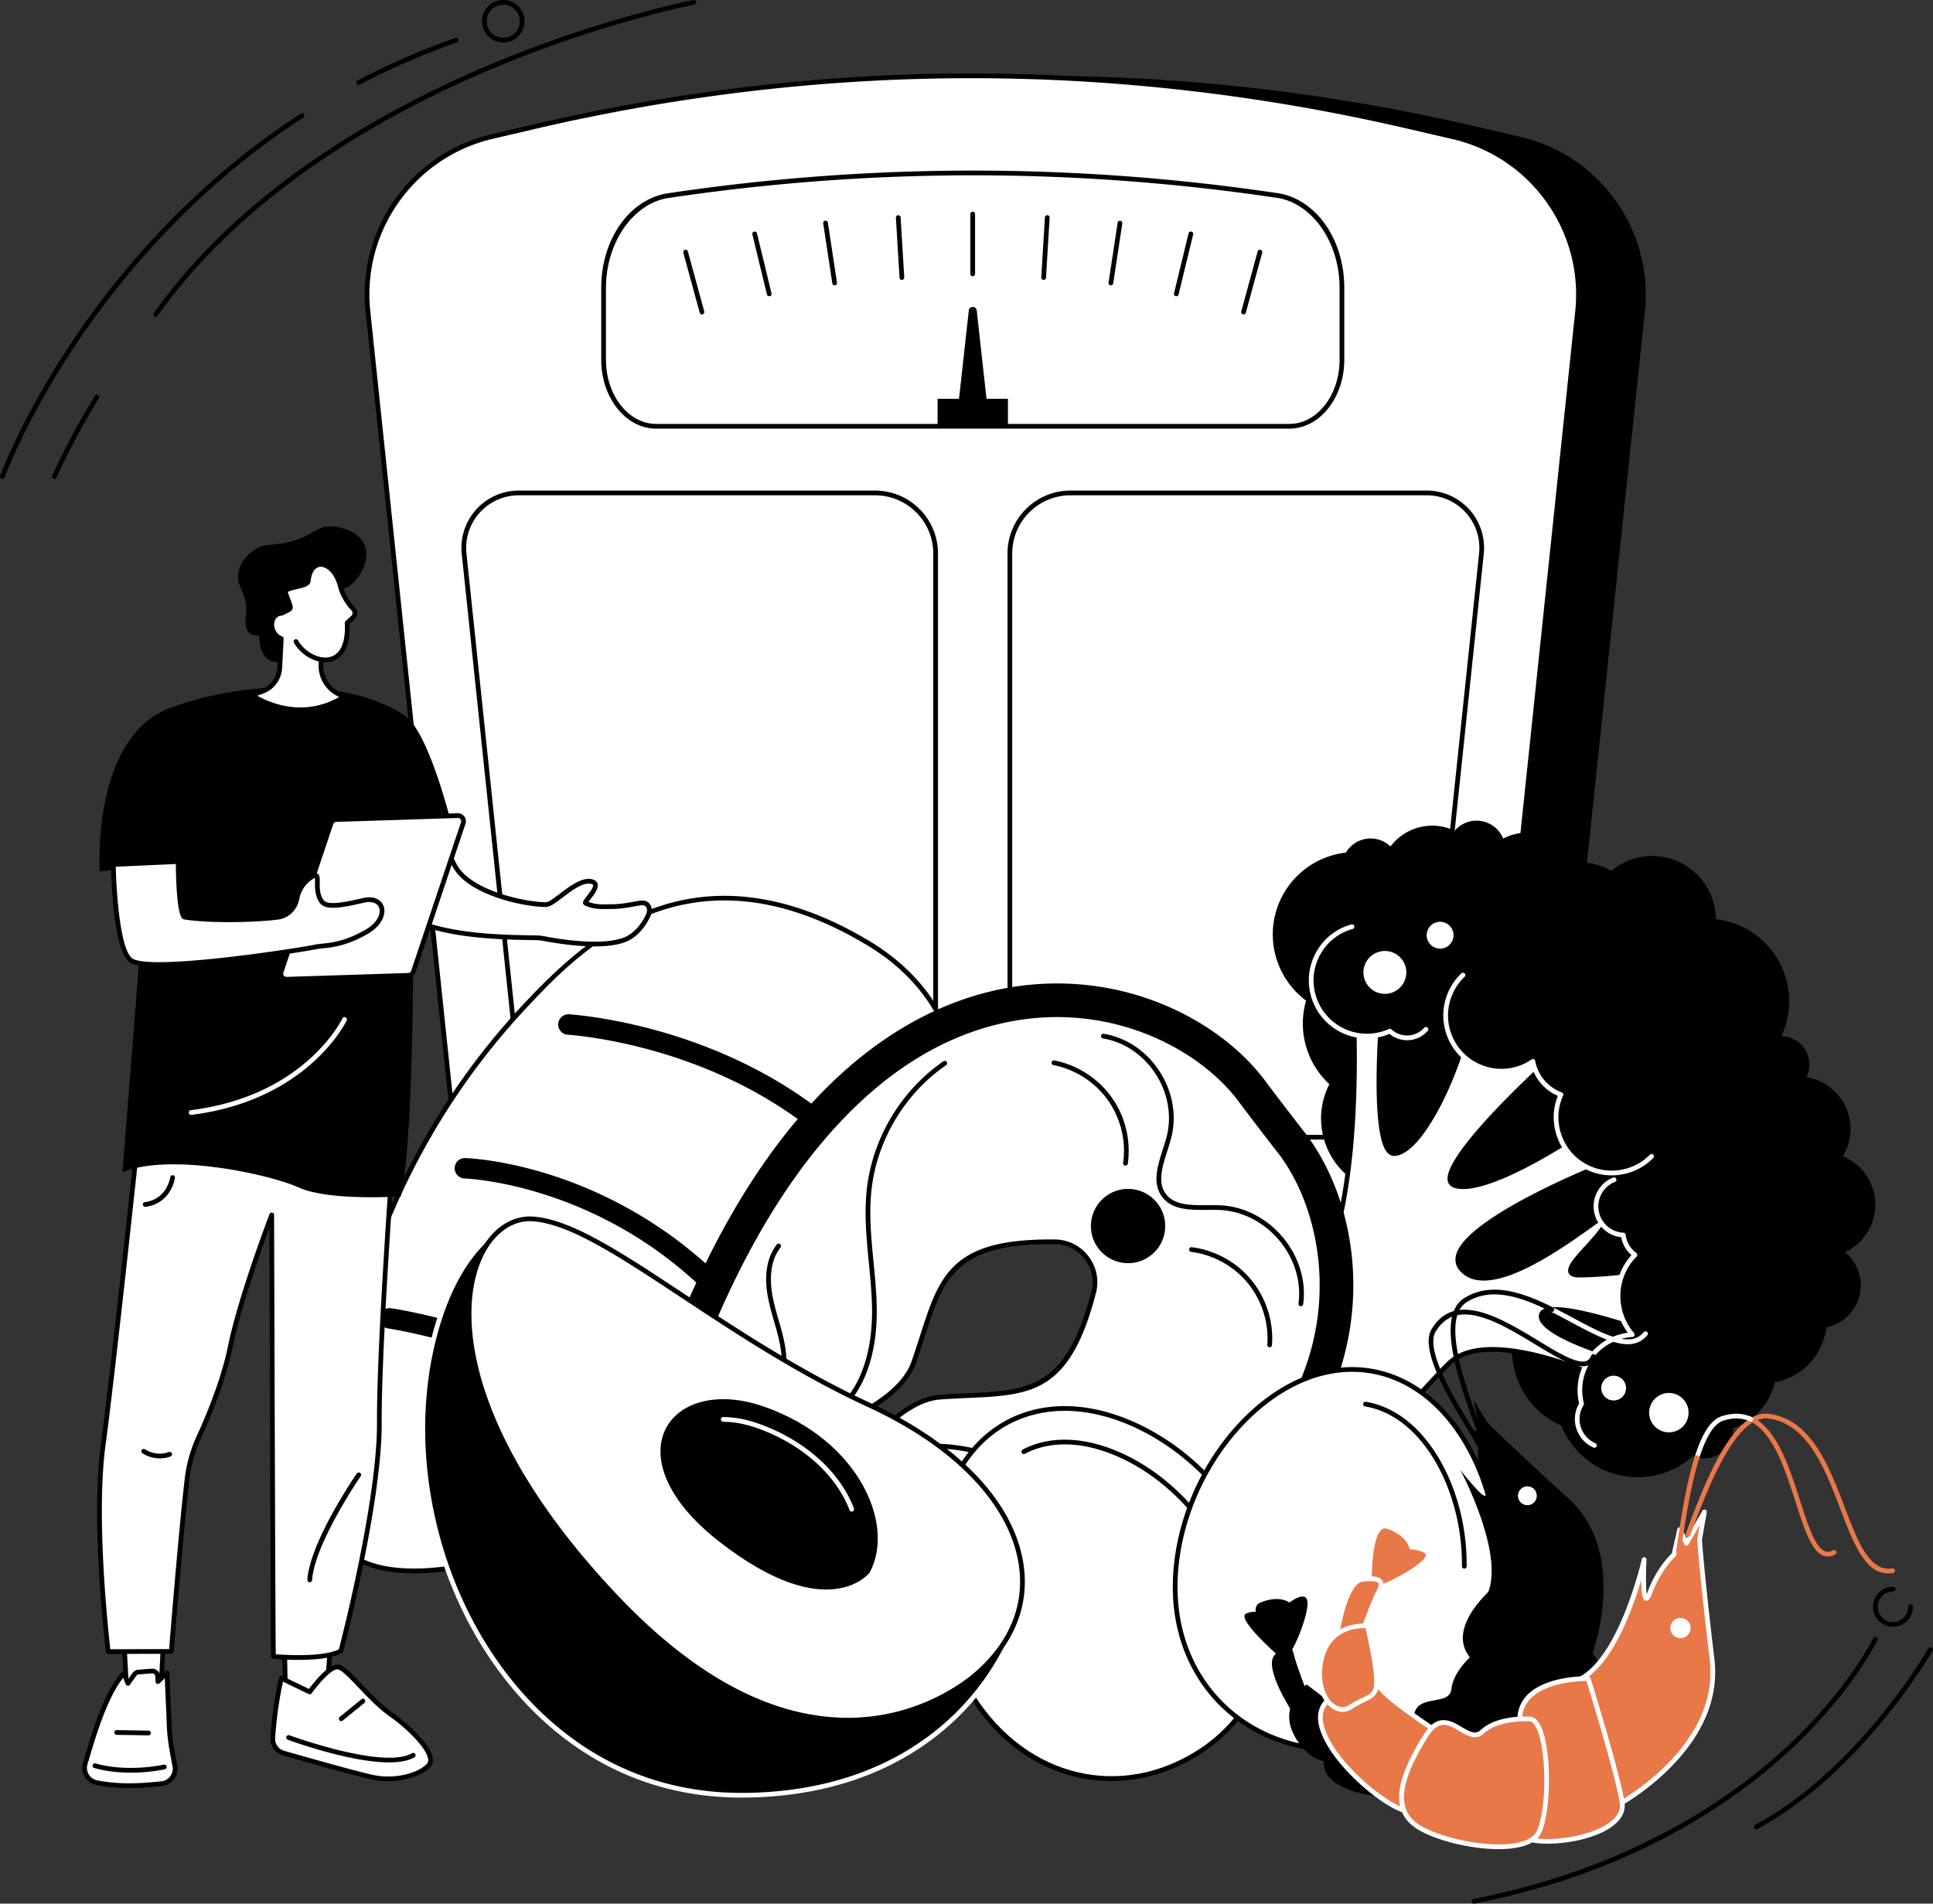 <svg xmlns="http://www.w3.org/2000/svg" width="534" height="526" fill="none"><rect width="100%" height="100%" fill="#333333" stroke="none"/><path fill="#000" d="M412.313 333.616h-250c-9.146 0-16.815-6.907-17.772-16.004L120.219 85.968c-2.354-22.42 12.342-43.089 34.29-48.231l11.25-2.636c39.45-9.238 79.82-14.095 120.339-14.141h1.544c40.235.034 80.326 4.782 119.52 13.865l12.845 2.978c22 5.1 36.748 25.794 34.391 48.254l-24.313 231.555c-.955 9.097-8.626 16.004-17.772 16.004z"/><path fill="#fff" d="M393.736 333.616H143.737c-9.146 0-16.815-6.907-17.772-16.004L101.643 85.968c-2.355-22.42 12.342-43.089 34.29-48.231l11.25-2.636c39.45-9.238 79.82-14.095 120.339-14.141h1.544c40.234.034 80.325 4.782 119.52 13.865l12.845 2.978c22 5.1 36.748 25.794 34.391 48.254l-24.314 231.555c-.954 9.097-8.626 16.004-17.772 16.004z"/><path fill="#000" d="M393.737 334.269h-250a18.483 18.483 0 0 1-18.421-16.588L100.993 86.037c-2.383-22.693 12.575-43.73 34.791-48.932l11.25-2.636c39.924-9.35 80.464-14.113 120.486-14.16h1.543c39.806.035 80.067 4.706 119.669 13.884l12.846 2.978c22.281 5.165 37.28 26.21 34.891 48.958l-24.314 231.555a18.481 18.481 0 0 1-18.421 16.588l.003-.003zM269.063 21.612h-1.541c-39.924.046-80.363 4.797-120.192 14.124l-11.25 2.636c-21.578 5.053-36.104 25.484-33.791 47.527l24.323 231.644a17.178 17.178 0 0 0 17.122 15.418h249.997a17.178 17.178 0 0 0 17.122-15.418l24.314-231.555c2.32-22.092-12.25-42.531-33.888-47.547l-12.846-2.978c-39.504-9.157-79.667-13.817-119.373-13.851h.003z"/><path fill="#fff" d="M356.2 117.787H181.263c-8.016 0-14.515-8.224-14.515-18.367V79.555c0-12.727 7.361-23.537 17.309-25.42l.193-.029c56.198-8.43 112.986-8.43 169.182 0 9.934 1.897 17.28 12.702 17.28 25.415v19.896c0 10.143-6.498 18.367-14.515 18.367l.003.003z"/><path fill="#000" d="M356.2 118.439H181.261c-8.365 0-15.168-8.531-15.168-19.02V79.556c0-13.147 7.502-24.107 17.841-26.061l.218-.035a570.333 570.333 0 0 1 169.378 0c10.345 1.978 17.835 12.935 17.835 26.059v19.896c0 10.488-6.804 19.019-15.168 19.019l.003.006zm-87.356-69.995c-28.232 0-56.46 2.104-84.496 6.309l-.193.029c-9.54 1.805-16.754 12.457-16.754 24.773V99.42c0 9.767 6.217 17.714 13.862 17.714h174.94c7.643 0 13.863-7.947 13.863-17.714V79.524c0-12.3-7.2-22.949-16.749-24.774a569.383 569.383 0 0 0-84.467-6.306h-.006z"/><path fill="#000" d="m264.892 110.561 2.747-24.774c.144-1.302 2.038-1.302 2.182 0l2.748 24.774h-7.677z"/><path fill="#000" d="M278.45 110.184h-19.439v7.824h19.439v-7.824zm-9.735-33.854a.653.653 0 0 1-.653-.652V59.11a.653.653 0 0 1 1.305 0v16.568a.652.652 0 0 1-.652.652zm19.597 1.006h-.041a.655.655 0 0 1-.612-.69l1.003-16.567a.666.666 0 0 1 .69-.612c.36.023.633.33.612.69l-1.003 16.567a.65.65 0 0 1-.649.612zm18.577 1.507c-.032 0-.066 0-.098-.009a.65.65 0 0 1-.546-.742l2.509-16.567a.652.652 0 0 1 1.288.195l-2.509 16.568a.652.652 0 0 1-.644.555zm18.073 3.012a.649.649 0 0 1-.635-.805l4.018-16.567a.652.652 0 1 1 1.267.307l-4.018 16.568a.652.652 0 0 1-.632.5v-.003zm18.577 5.018a.652.652 0 0 1-.629-.825l4.518-16.567a.652.652 0 1 1 1.259.345l-4.518 16.567a.65.65 0 0 1-.63.48zm-94.39-9.537a.65.65 0 0 1-.649-.612l-1.004-16.568a.65.65 0 0 1 .613-.69.657.657 0 0 1 .69.613l1.003 16.567a.65.65 0 0 1-.613.69h-.04zm-18.576 1.507a.652.652 0 0 1-.644-.555L227.42 61.72a.648.648 0 0 1 .546-.741.65.65 0 0 1 .741.546l2.51 16.567a.65.65 0 0 1-.644.75zm-18.074 3.012a.653.653 0 0 1-.633-.5l-4.018-16.568a.652.652 0 1 1 1.268-.308l4.018 16.568a.652.652 0 0 1-.635.805v.003zm-18.577 5.018a.652.652 0 0 1-.629-.48l-4.519-16.567a.652.652 0 1 1 1.259-.345l4.519 16.567a.654.654 0 0 1-.63.825zm53.152 228.006h-87.839a16.271 16.271 0 0 1-16.217-14.602l-15.461-147.24a15.85 15.85 0 0 1 3.981-12.247 15.852 15.852 0 0 1 11.765-5.237h98.436c9.586 0 17.384 7.798 17.384 17.384v149.892c0 6.643-5.406 12.05-12.049 12.05zM143.303 136.858a14.53 14.53 0 0 0-10.793 4.806 14.554 14.554 0 0 0-3.654 11.238l15.461 147.24a14.97 14.97 0 0 0 14.918 13.435h87.839c5.924 0 10.744-4.821 10.744-10.745V152.937c0-8.868-7.211-16.079-16.079-16.079h-98.436zm234.924 178.021h-87.848c-6.642 0-12.049-5.407-12.049-12.049V152.937c0-9.586 7.798-17.384 17.384-17.384h98.442c4.482 0 8.767 1.909 11.765 5.237a15.845 15.845 0 0 1 3.978 12.247l-15.461 147.24a16.271 16.271 0 0 1-16.217 14.602h.006zm-82.513-178.021c-8.867 0-16.079 7.212-16.079 16.079V302.83c0 5.924 4.82 10.744 10.744 10.744h87.848c7.7 0 14.113-5.775 14.918-13.435l15.461-147.24a14.563 14.563 0 0 0-3.651-11.238 14.546 14.546 0 0 0-10.796-4.806h-98.442l-.003.003z"/><path fill="#000" d="M463.446 237.973c6.588 2.86 10.535 9.276 10.572 16.025a22.81 22.81 0 0 1 6.545 1.747c11.54 5.01 16.832 18.427 11.822 29.965-.084.195-.178.385-.267.575a7.937 7.937 0 0 1 6.938 11.368c1.167.189 2.331.523 3.467 1.014 7.326 3.182 10.686 11.699 7.504 19.023a14.415 14.415 0 0 1-.94 1.802c.092.037.187.072.279.112 7.327 3.182 10.687 11.698 7.505 19.022a14.393 14.393 0 0 1-7.183 7.358c4.016 3.26 5.548 8.902 3.389 13.878a11.798 11.798 0 0 1-8.542 6.883 17.619 17.619 0 0 1-1.334 4.933c-2.417 5.565-7.367 9.247-12.914 10.281a17.517 17.517 0 0 1-11.466 12.647c.049 1.162-.19 2.423-.681 3.559-1.745 4.021-6.453 5.938-10.474 4.19h-.006c-6.381 5.706-15.861 7.606-24.323 3.933-5.702-2.478-9.861-7.043-12.023-12.386-9.422-4.139-14.636-13.914-13.437-23.647-11.776-9.014-31.132-25.409-41.126-42.471-10.031-4.791-14.547-16.708-10.083-26.99.181-.414.376-.819.581-1.216-6.243-5.754-8.876-14.69-6.436-23.083-8.318-6.168-11.615-17.453-7.315-27.358 3.357-7.735 10.494-12.658 18.312-13.558a7.938 7.938 0 0 1 9.994-3.242 7.968 7.968 0 0 1 2.328 1.543c3.932-5.202 11.041-7.249 17.289-4.535.15.063.293.135.437.204a7.94 7.94 0 0 1 9.207-2.136 7.906 7.906 0 0 1 4.193 4.3c3.737-1.946 8.284-2.256 12.449-.446a14.405 14.405 0 0 1 7.309 7.083 17.496 17.496 0 0 1 10.109 2.299c4.941-4.156 11.995-5.426 18.321-2.682v.006z"/><path fill="#fff" d="M446.112 382.396s-34.354-16.912-45.86-5.636-60.941 68.903-60.941 68.903l-54.322-32.983s74.747-42.353 83.177-68.696c8.428-26.343 5.582-67.805 5.582-67.805l8.034 3.489s-3.377 39.309 3.438 39.079c6.815-.227 16.216-19.542 19.669-32.962 10.701-.44 24.569 5.918 24.569 5.918s-37.331 33.627-27.174 36.001c10.155 2.374 37.933-17.094 37.933-17.094l2.975 11.109s-48.249 19.071-39.367 29.028c8.882 9.96 36.84-13.837 39.706-14.969 3.127 3.731-16.372 16.622-7.183 16.544 9.189-.077 18.709-1.707 18.709-1.707l2.526 18.387s-30.41-11.17-31.781-5.663c-1.374 5.508 24.644 12.734 24.644 12.734l-4.331 6.323h-.003z"/><path fill="#000" d="M339.311 446.315a.657.657 0 0 1-.339-.095l-54.322-32.982a.654.654 0 0 1-.313-.567.646.646 0 0 1 .331-.557c.744-.423 74.62-42.529 82.875-68.328 8.292-25.918 5.582-67.15 5.553-67.564a.657.657 0 0 1 .914-.644l8.034 3.487a.656.656 0 0 1 .391.655c-.788 9.18-1.998 33.894 1.822 37.918.399.422.733.457.946.454 5.981-.201 15.317-17.927 19.059-32.471a.654.654 0 0 1 .607-.489c10.741-.442 24.296 5.714 24.868 5.976a.649.649 0 0 1 .164 1.078c-12.199 10.988-29.896 29.085-28.657 33.908.081.316.293.762 1.193.972 9.778 2.288 37.136-16.801 37.409-16.993a.642.642 0 0 1 .598-.078.648.648 0 0 1 .408.446l2.975 11.109a.652.652 0 0 1-.391.776c-.376.149-37.59 14.964-39.938 24.854-.279 1.176-.012 2.202.819 3.13 6.792 7.617 26.383-6.355 34.747-12.322 2.438-1.739 3.636-2.584 4.231-2.82a.654.654 0 0 1 .739.187c1.799 2.15-1.523 5.786-5.042 9.638-2.049 2.245-4.857 5.317-4.443 6.246.095.215.646.425 1.793.431 9.031-.078 18.511-1.682 18.606-1.699a.639.639 0 0 1 .497.118.639.639 0 0 1 .262.437l2.526 18.387a.647.647 0 0 1-.238.598.66.66 0 0 1-.636.103c-7.076-2.598-26.328-8.873-30.384-6.72-.4.213-.5.446-.538.601-.842 3.371 13.636 9.016 24.185 11.945a.655.655 0 0 1 .365.998l-4.332 6.323a.65.65 0 0 1-.827.216c-.34-.167-34.07-16.582-45.116-5.757-11.356 11.126-60.406 68.288-60.901 68.862a.646.646 0 0 1-.497.228l-.003.005zm-53.037-33.618 52.902 32.121c4.518-5.263 49.74-57.866 60.617-68.527 11.066-10.847 41.6 3.125 46.095 5.272l3.501-5.111c-5.91-1.69-25.599-7.763-24.225-13.273.155-.618.555-1.101 1.193-1.44 4.883-2.587 25.144 4.383 30.427 6.277l-2.287-16.654c-2.332.368-10.403 1.544-18.149 1.61-.606.014-2.452.02-2.998-1.205-.724-1.626 1.302-3.969 4.671-7.657 2.288-2.503 5.332-5.835 5.197-7.424-.739.463-2.001 1.362-3.403 2.363-9.385 6.691-28.91 20.617-36.481 12.126-1.118-1.256-1.495-2.701-1.116-4.302 2.372-9.986 35.349-23.601 40.189-25.55l-2.584-9.655c-4.648 3.182-28.206 18.887-37.691 16.665-1.466-.342-1.983-1.233-2.158-1.917-1.734-6.737 22.876-29.591 28.294-34.523-3.19-1.351-14.092-5.677-22.873-5.476-3.642 13.768-12.946 32.736-20.158 32.977-.693.029-1.371-.264-1.934-.859-4.74-4.993-2.559-34.219-2.217-38.462l-6.631-2.877c.365 6.683 1.943 43.178-5.676 66.983-7.988 24.964-73.35 63.25-82.513 68.515l.008.003z"/><path fill="#000" d="M456.7 332.389a7.928 7.928 0 0 1 7.373 9.528c1.886.098 3.788.526 5.622 1.325 8.232 3.573 12.006 13.145 8.433 21.377-2.581 5.947-8.295 9.565-14.371 9.769 3.535 4.321 4.59 10.414 2.216 15.887-3.11 7.16-11.009 10.758-18.318 8.677a7.929 7.929 0 0 1-10.73-11.051 15.319 15.319 0 0 1 .805-9.885c2.388-5.499 7.6-8.896 13.202-9.235-3.953-4.576-5.183-11.187-2.613-17.105a16.205 16.205 0 0 1 3.337-4.941 7.938 7.938 0 0 1-3.225-5.482 7.929 7.929 0 0 1-6.881-11.077 7.927 7.927 0 0 1 15.145 2.213h.005z"/><path fill="#fff" d="M440.492 400.036a.62.62 0 0 1-.258-.055 8.514 8.514 0 0 1-4.565-4.722 8.52 8.52 0 0 1 .112-6.568 9.19 9.19 0 0 1 .454-.897 15.889 15.889 0 0 1 .906-10.04 15.971 15.971 0 0 1 12.538-9.505c-3.576-4.815-4.358-11.29-1.952-16.832a16.883 16.883 0 0 1 2.972-4.611 8.62 8.62 0 0 1-2.828-4.941 8.528 8.528 0 0 1-2.461-.658c-4.34-1.885-6.338-6.95-4.455-11.29a8.514 8.514 0 0 1 4.723-4.564.654.654 0 0 1 .48 1.215 7.22 7.22 0 0 0-4.004 3.872 7.23 7.23 0 0 0-.095 5.568 7.223 7.223 0 0 0 3.872 4.004 7.25 7.25 0 0 0 2.538.592.654.654 0 0 1 .615.575 7.295 7.295 0 0 0 2.957 5.03.644.644 0 0 1 .268.474.64.64 0 0 1-.187.511 15.522 15.522 0 0 0-3.205 4.743c-2.371 5.464-1.388 11.908 2.509 16.418a.655.655 0 0 1-.457 1.078c-5.576.339-10.422 3.728-12.644 8.841a14.583 14.583 0 0 0-.77 9.466.65.65 0 0 1-.081.505 7.595 7.595 0 0 0-.508.966 7.23 7.23 0 0 0-.095 5.568 7.218 7.218 0 0 0 3.871 4.004.654.654 0 0 1-.258 1.253h.008z"/><path fill="#000" d="M392.813 273.773a6.98 6.98 0 0 1 2.409 8.505 6.978 6.978 0 0 1-11.135 2.351 15.361 15.361 0 0 1-12.472.095c-7.798-3.386-11.373-12.451-7.99-20.249 3.386-7.798 12.451-11.377 20.249-7.991 6.827 2.963 10.417 10.279 8.936 17.289h.003z"/><path fill="#fff" d="M388.709 287.423a7.626 7.626 0 0 1-3.053-.638 7.553 7.553 0 0 1-1.808-1.107 16.074 16.074 0 0 1-12.615-.072 15.95 15.95 0 0 1-8.537-8.829 15.947 15.947 0 0 1 .207-12.28 15.98 15.98 0 0 1 10.422-9.068.653.653 0 1 1 .351 1.259 14.69 14.69 0 0 0-9.574 8.333 14.639 14.639 0 0 0-.19 11.278 14.651 14.651 0 0 0 7.841 8.112 14.785 14.785 0 0 0 11.943-.089.649.649 0 0 1 .71.115 6.335 6.335 0 0 0 1.77 1.152 6.312 6.312 0 0 0 7.287-1.638.653.653 0 0 1 .983.856 7.602 7.602 0 0 1-5.735 2.616h-.002z"/><path fill="#000" d="M429.593 279.8a12.149 12.149 0 0 1 10.132-.201c5.386 2.34 8.229 8.106 7.079 13.639 1.357.187 2.71.557 4.027 1.129 7.798 3.386 11.377 12.452 7.991 20.25-3.386 7.798-12.452 11.374-20.25 7.991-7.798-3.386-11.374-12.452-7.991-20.25.023-.055.049-.106.075-.158a12.17 12.17 0 0 1-7.749-9.169c-4.222 2.886-9.79 3.61-14.829 1.423-7.798-3.386-11.376-12.452-7.99-20.25 3.386-7.798 12.451-11.376 20.249-7.991 5.625 2.444 9.054 7.844 9.256 13.59v-.003z"/><path fill="#fff" d="M445.23 324.766c-2.15 0-4.314-.428-6.352-1.313-7.962-3.458-11.71-12.639-8.52-20.65-.008-.002-.017-.008-.026-.011a12.829 12.829 0 0 1-7.289-8.462 15.96 15.96 0 0 1-14.659.969 15.955 15.955 0 0 1-8.537-8.83 15.944 15.944 0 0 1 .207-12.279 15.895 15.895 0 0 1 3.645-5.226.652.652 0 1 1 .9.946 14.678 14.678 0 0 0-3.349 4.803 14.637 14.637 0 0 0-.19 11.279 14.653 14.653 0 0 0 7.841 8.111c4.677 2.029 9.983 1.52 14.2-1.363a.65.65 0 0 1 1.008.417 11.526 11.526 0 0 0 7.336 8.678.65.65 0 0 1 .37.874l-.074.158c-3.237 7.453.198 16.151 7.651 19.387 5.565 2.414 12.159 1.13 16.407-3.205a.653.653 0 0 1 .931.914c-3.067 3.13-7.26 4.803-11.506 4.803h.006zm-60.163-61.45a5.922 5.922 0 1 0-4.716 10.861 5.922 5.922 0 0 0 4.716-10.861zm14.242-8.307a3.705 3.705 0 1 0-2.952 6.798 3.705 3.705 0 0 0 2.952-6.798zm63.891 130.33a5.446 5.446 0 0 0-7.16 2.826 5.443 5.443 0 1 0 7.16-2.826zm-16.002-4.911a3.422 3.422 0 1 0-2.725 6.277 3.422 3.422 0 0 0 2.725-6.277zm-106.511 62.758c4.275-9.846-5.553-23.6-21.951-30.72-16.399-7.12-33.159-4.91-37.434 4.936-4.275 9.846 5.553 23.6 21.952 30.72 16.399 7.121 33.158 4.911 37.433-4.936z"/><path fill="#000" d="M322.033 452.915c-5.889 0-12.503-1.366-19.042-4.205-16.703-7.252-26.702-21.417-22.29-31.578 4.412-10.16 21.589-12.526 38.291-5.274 16.703 7.252 26.703 21.417 22.291 31.577-2.685 6.183-10.095 9.48-19.25 9.48zm-22.169-43.986c-8.592 0-15.49 3.024-17.965 8.724-4.124 9.499 5.571 22.896 21.615 29.861 16.042 6.964 32.451 4.903 36.576-4.599 4.125-9.503-5.571-22.897-21.615-29.861-6.413-2.785-12.888-4.128-18.608-4.128l-.003.003z"/><path fill="#000" d="M288.223 433.03a.653.653 0 0 1-.529-.27c-3.093-4.274-3.981-8.502-2.501-11.911 1.578-3.636 5.619-5.913 11.377-6.407 5.61-.486 12.23.785 18.637 3.567 4.558 1.98 8.697 4.605 11.966 7.588a.655.655 0 0 1 .043.923.655.655 0 0 1-.923.043c-3.162-2.889-7.177-5.43-11.607-7.353-6.211-2.696-12.601-3.926-18.007-3.463-5.257.451-8.911 2.449-10.29 5.625-1.288 2.966-.449 6.74 2.363 10.623a.655.655 0 0 1-.529 1.035zm42.953 11.854a.654.654 0 0 1-.449-1.127 7.343 7.343 0 0 0 1.702-2.4c.641-1.477.762-3.144.359-4.955a.654.654 0 0 1 1.276-.282c.463 2.087.317 4.024-.436 5.76a8.577 8.577 0 0 1-2.001 2.826.646.646 0 0 1-.448.178h-.003z"/><path fill="#fff" d="M145.147 277.843c16.476-17.539 46.13-46.394 94.695-17.263 48.564 29.131 22.135 98.313-31.712 135.722-53.851 37.41-118.279 53.198-117.6 18.609.61-31.08 9.873-89.438 54.617-137.068z"/><path fill="#000" d="M114.485 434.738c-6.358 0-11.65-1.061-15.642-3.2-6.103-3.268-9.12-8.867-8.968-16.642.474-24.311 6.766-86.376 54.796-137.501 9.815-10.448 20.916-20.868 35.564-26.297 18.479-6.853 38.648-3.852 59.943 8.921 16.263 9.756 25.185 24.665 25.803 43.112 1.049 31.437-22.049 69.093-57.478 93.706-20.433 14.196-42.836 25.61-63.079 32.143-11.865 3.829-22.368 5.758-30.939 5.758zm30.663-156.895.474.446C97.905 329.086 91.654 390.763 91.18 414.922c-.141 7.243 2.644 12.446 8.278 15.464 3.825 2.049 8.893 3.024 14.894 3.024 23.049 0 59.91-14.378 93.401-37.648 35.081-24.371 57.955-61.579 56.917-92.59-.6-17.985-9.304-32.521-25.167-42.037-49.743-29.842-79.555 1.9-93.884 17.151l-.474-.446.003.003z"/><path fill="#000" d="M165.777 393.744a2.81 2.81 0 0 1-1.802-.983c-16.45-19.537-56.334-25.63-56.734-25.688a2.822 2.822 0 0 1 .768-5.593c.017 0 .037.006.055.009 1.721.252 42.393 6.455 60.228 27.636a2.824 2.824 0 0 1-2.518 4.619h.003zm32.64-34.245a2.803 2.803 0 0 1-1.661-.828c-30.922-31.709-68.044-33.031-68.414-33.043a2.822 2.822 0 0 1 .146-5.642c.408.012 10.135.31 23.94 4.746 12.696 4.075 31.394 12.592 48.369 30.002a2.818 2.818 0 0 1-.049 3.989 2.802 2.802 0 0 1-2.328.779l-.003-.003zm34.492-40.395a2.811 2.811 0 0 1-1.601-.77c-15.984-15.427-35.348-23.42-48.78-27.407-14.645-4.349-25.627-5.022-25.737-5.027a2.824 2.824 0 0 1 .319-5.637c.469.026 11.627.696 26.867 5.203 14.081 4.165 34.402 12.54 51.252 28.803a2.828 2.828 0 0 1 .072 3.993 2.821 2.821 0 0 1-2.392.839v.003z"/><path fill="#fff" d="M345.994 301.697c1.73 2.342 8.614 11.345 10.422 13.63 27.729 35.029 23.251 132.977-146.63 134.308 0 0 26.812-61.93 49.956-63.597 21.956-1.581 34.368 2.061 42.393-28.965a11.152 11.152 0 0 0-1.955-9.554c-2.078-2.716-5.286-4.349-8.706-4.389-32.043-.391-31.781 12.541-39.065 33.316-7.674 21.9-74.468 31.537-74.468 31.537 45.823-163.589 141.517-142.232 168.053-106.289v.003z"/><path fill="#000" d="M209.786 450.29a.647.647 0 0 1-.543-.293.662.662 0 0 1-.055-.621c1.101-2.543 27.237-62.312 50.51-63.988 2.659-.192 5.151-.304 7.56-.416 17.033-.779 27.315-1.248 34.247-28.059.808-3.128.138-6.407-1.839-8.994-1.978-2.587-4.967-4.093-8.198-4.133-27.708-.363-30.841 9.462-36.058 25.693-.739 2.297-1.5 4.671-2.383 7.186-7.717 22.02-72.249 31.571-74.991 31.965a.637.637 0 0 1-.583-.215.646.646 0 0 1-.138-.607c11.661-41.634 27.366-74.163 46.676-96.678 16.306-19.013 34.71-30.513 54.695-34.178 30.166-5.536 56.308 8.746 67.834 24.354 1.722 2.331 8.629 11.362 10.408 13.613 12.04 15.214 18.968 44.187 5.72 71.846-8.778 18.327-24.699 33.072-47.323 43.822-26.789 12.733-62.295 19.359-105.533 19.698h-.006v.005zm80.282-107.818c.466 0 .938.003 1.415.009 3.636.046 6.996 1.739 9.218 4.645 2.224 2.908 2.977 6.593 2.066 10.111-7.174 27.749-17.818 28.235-35.452 29.04-2.4.109-4.883.224-7.525.413-20.965 1.51-45.543 54.592-48.995 62.284 42.586-.434 77.563-7.013 103.97-19.563 22.345-10.62 38.058-25.156 46.704-43.206 13.007-27.154 6.232-55.567-5.564-70.473-1.785-2.256-8.709-11.31-10.437-13.647-11.29-15.294-36.932-29.278-66.546-23.845-19.686 3.61-37.835 14.963-53.942 33.744-19.034 22.193-34.555 54.221-46.136 95.206 8.327-1.316 65.997-11.121 72.95-30.953.877-2.501 1.636-4.864 2.371-7.155 5.309-16.524 8.551-26.607 35.903-26.607v-.003z"/><path fill="#000" d="M174.251 410.815a4.65 4.65 0 0 0 8.169-1.573c11.451-40.884 26.791-72.731 45.595-94.657 15.495-18.068 32.865-28.973 51.628-32.416 27.93-5.125 52.04 7.973 62.612 22.29 1.779 2.409 8.657 11.408 10.517 13.754 11.051 13.96 17.361 40.657 5.096 66.264-8.241 17.206-23.32 31.109-44.817 41.324-26.087 12.397-60.84 18.853-103.3 19.186a4.648 4.648 0 1 0 .072 9.296c43.825-.345 79.898-7.103 107.218-20.086 12.112-5.757 22.532-12.77 30.974-20.85 7.757-7.427 13.894-15.789 18.237-24.854 6.324-13.199 8.778-27.804 7.1-42.236-1.498-12.871-6.215-24.877-13.291-33.816-1.776-2.242-8.629-11.207-10.328-13.506-6.771-9.172-17.122-16.873-29.151-21.693-13.486-5.401-28.223-6.861-42.617-4.219-9.888 1.813-19.566 5.544-28.766 11.083-10.009 6.028-19.511 14.245-28.241 24.423-19.692 22.96-35.67 56.001-47.492 98.201a4.642 4.642 0 0 0 .785 4.082v.003z"/><path fill="#000" d="M305.397 330.618c-4.501 3.444-5.361 9.882-1.92 14.383 3.443 4.501 9.882 5.361 14.386 1.92 4.501-3.443 5.361-9.882 1.92-14.383-3.443-4.501-9.882-5.36-14.383-1.92h-.003zm5.516 82.292a48.13 48.13 0 0 1-7.465-.578c-6.708-1.055-13.15-3.492-19.378-5.849-3.898-1.475-7.928-3.001-11.975-4.168-7.378-2.127-21.192-4.512-30.784 3.406a.653.653 0 1 1-.83-1.009c10.054-8.298 24.348-5.849 31.976-3.653 4.096 1.181 8.152 2.716 12.073 4.2 6.165 2.333 12.543 4.748 19.117 5.78 13.661 2.144 28.116-1.914 38.668-10.857a.655.655 0 0 1 .92.075.655.655 0 0 1-.075.92c-8.925 7.565-20.575 11.73-32.247 11.73v.003z"/><path fill="#fff" d="M277.039 433.335c-3.61 0-7.108-1.268-9.764-2.581-1.963-.972-3.86-2.124-5.694-3.237-2.368-1.437-4.817-2.926-7.39-4.004-9.292-3.894-18.384-1.5-27.024 7.109a.656.656 0 0 1-.923 0 .655.655 0 0 1 0-.923c8.925-8.893 18.761-11.449 28.45-7.39 2.662 1.115 5.154 2.627 7.563 4.09 1.811 1.101 3.682 2.236 5.596 3.182 3.694 1.828 9.103 3.573 13.906 1.521a.653.653 0 1 1 .512 1.201c-1.716.733-3.487 1.029-5.234 1.029l.002.003z"/><path fill="#000" d="M350.748 372.27h-.049a.653.653 0 0 1-.604-.698c.451-6.097-1.512-12.305-5.389-17.034-3.875-4.728-9.577-7.869-15.645-8.625a.65.65 0 0 1-.566-.728.643.643 0 0 1 .727-.566c6.395.796 12.408 4.11 16.493 9.094 4.084 4.985 6.156 11.529 5.679 17.956a.652.652 0 0 1-.649.604l.003-.003zm-120.822 19.249a.651.651 0 0 1-.38-1.184c10.155-7.18 11.475-21.135 11.357-28.815-.064-4.208-.48-8.496-.883-12.644-.644-6.628-1.308-13.483-.563-20.235 1.552-14.119 9.468-27.355 21.172-35.4a.653.653 0 1 1 .739 1.078c-11.397 7.835-19.103 20.721-20.615 34.469-.727 6.616-.069 13.402.566 19.967.406 4.174.825 8.488.889 12.751.12 7.936-1.265 22.374-11.909 29.901a.654.654 0 0 1-.376.121l.003-.009zm-30.41 8.736a.651.651 0 0 1-.325-1.219c8.974-5.16 18.037-14.645 16.562-25.797-.365-2.765-1.158-5.519-1.926-8.178-.595-2.061-1.207-4.193-1.629-6.343-.848-4.312-1.113-10.394 2.434-14.881a.654.654 0 0 1 1.023.811c-3.239 4.096-2.972 9.776-2.175 13.82.411 2.095 1.017 4.199 1.603 6.234.779 2.708 1.587 5.507 1.966 8.37 1.558 11.791-7.864 21.73-17.205 27.099a.659.659 0 0 1-.325.086l-.003-.002zm111.4-78.182c-.032 0-.061 0-.092-.006a.654.654 0 0 1-.555-.739c.862-6.053-.675-12.379-4.222-17.358-3.547-4.978-9.023-8.502-15.024-9.666a.653.653 0 0 1-.518-.765.657.657 0 0 1 .765-.517c6.326 1.227 12.101 4.941 15.837 10.19 3.74 5.248 5.361 11.919 4.453 18.297a.653.653 0 0 1-.647.561l.003.003zm48.449 38.855c-.029 0-.057 0-.089-.006a.654.654 0 0 1-.561-.733c.82-6.061-1.121-12.422-5.32-17.447-4.234-5.067-10.212-8.128-16.398-8.401-1.107-.049-2.239-.041-3.44-.035-4.826.032-9.816.063-12.555-3.659-2.743-3.728-1.222-8.493.247-13.101.388-1.219.756-2.371 1.049-3.509 1.483-5.763.342-12.11-3.133-17.41-3.432-5.234-8.701-8.761-14.458-9.678a.65.65 0 0 1-.54-.747.65.65 0 0 1 .747-.541c6.119.975 11.713 4.711 15.346 10.25 3.676 5.608 4.881 12.334 3.305 18.45-.301 1.173-.692 2.398-1.072 3.582-1.371 4.297-2.788 8.738-.439 11.931 2.342 3.188 6.993 3.159 11.494 3.127 1.167-.005 2.371-.014 3.507.035 6.553.287 12.874 3.521 17.343 8.867 4.435 5.309 6.482 12.038 5.614 18.462a.656.656 0 0 1-.647.566v-.003z"/><path fill="#fff" d="M266.332 464.771c13.604 25.748 39.778 32.831 61.41 21.402 21.632-11.428 30.531-37.041 16.927-62.789-13.604-25.748-44.558-41.882-66.19-30.451-21.632 11.429-25.748 46.093-12.144 71.841l-.003-.003z"/><path fill="#000" d="M306.932 492.112c-4.429 0-8.838-.687-13.107-2.076-11.756-3.822-21.462-12.454-28.067-24.957-6.695-12.667-9.322-27.864-7.209-41.692 2.213-14.493 9.183-25.51 19.626-31.028 10.442-5.519 23.474-5.068 36.693 1.273 12.613 6.047 23.687 16.783 30.379 29.45 6.608 12.503 8.266 25.386 4.8 37.251-3.297 11.285-11.109 20.667-22 26.421-6.732 3.556-13.946 5.361-21.115 5.361v-.003zM294.13 389.829c-5.507 0-10.698 1.225-15.346 3.679-10.069 5.321-16.797 15.999-18.945 30.071-2.069 13.559.509 28.462 7.074 40.888 12.71 24.058 38.165 32.942 60.527 21.129 22.36-11.814 29.364-37.852 16.654-61.91-6.565-12.426-17.424-22.952-29.789-28.884-6.907-3.311-13.754-4.976-20.172-4.976l-.003.003z"/><path fill="#000" d="M331.692 420.817a.65.65 0 0 1-.523-.261c-5.542-7.419-12.955-13.596-20.874-17.393-10.123-4.852-19.775-5.372-27.182-1.457a.654.654 0 0 1-.61-1.156c7.781-4.11 17.853-3.601 28.358 1.435 8.109 3.886 15.691 10.204 21.354 17.789a.653.653 0 0 1-.523 1.043z"/><path fill="#fff" d="M325.494 428.532c-4.829 28.717 11.664 50.24 35.788 54.299 24.127 4.058 46.75-10.888 51.579-39.606 4.829-28.717-9.965-60.331-34.092-64.39-24.127-4.059-48.449 20.98-53.278 49.697h.003z"/><path fill="#000" d="M369.04 484.138c-2.596 0-5.223-.218-7.864-.664-12.144-2.043-22.509-8.496-29.183-18.174-7.019-10.178-9.488-22.928-7.143-36.875 2.374-14.127 9.517-27.797 19.594-37.501 10.561-10.169 22.788-14.69 34.437-12.73 11.647 1.957 21.727 10.232 28.379 23.296 6.346 12.466 8.625 27.72 6.248 41.847-2.345 13.947-8.85 25.188-18.812 32.512-7.413 5.45-16.315 8.292-25.656 8.292v-.003zm4.481-105.088c-9.641 0-19.474 4.436-28.171 12.814-9.879 9.514-16.881 22.92-19.212 36.777-2.288 13.604.109 26.024 6.93 35.918 6.47 9.384 16.53 15.644 28.323 17.628 11.794 1.983 23.348-.641 32.532-7.393 9.68-7.117 16.01-18.071 18.298-31.675 2.331-13.857.097-28.815-6.126-41.04-6.458-12.684-16.199-20.712-27.429-22.6a30.843 30.843 0 0 0-5.145-.429z"/><path fill="#000" d="M404.512 433.438h-.006a.652.652 0 0 1-.647-.661c.104-9.258-2.035-18.668-6.022-26.495-5.093-10.003-12.448-16.277-20.709-17.666a.652.652 0 1 1 .218-1.287c8.678 1.46 16.37 7.982 21.656 18.361 4.078 8.011 6.268 17.637 6.162 27.102a.652.652 0 0 1-.652.646zm-123.613 14.901s-14.066 46.934-74.867 47.702c-65.922.831-99.673-72.145-86.301-125.743 6.774-27.151 20.287-31.732 20.287-31.732l140.881 109.773z"/><path fill="#fff" d="M204.882 496.699c-32.595 0-53.316-17.481-65.003-32.25-20.468-25.863-28.625-62.881-20.784-94.309 6.784-27.185 20.146-31.999 20.71-32.192a.652.652 0 0 1 .609.103l140.882 109.773a.652.652 0 0 1 .224.702c-.034.118-3.691 12.017-14.783 23.822-10.229 10.885-29.065 23.946-60.702 24.343-.385.005-.773.005-1.156.005l.003.003zm-64.968-157.386c-2.041.909-13.529 7.011-19.551 31.143-7.746 31.052.316 67.627 20.54 93.186 11.506 14.538 31.908 31.752 63.982 31.752.379 0 .756 0 1.138-.005 31.178-.394 49.712-13.231 59.769-23.932 9.718-10.339 13.601-20.695 14.346-22.882L139.914 339.316v-.003z"/><path fill="#fff" d="M270.52 461.877s-41.787 41.031-100.159-20.419c-58.371-61.453-42.396-105.924-23.172-104.66 19.223 1.265 50.938 32.029 93.007 51.459 42.068 19.428 53.81 52.321 30.324 73.62z"/><path fill="#000" d="M234.226 475.947c-.331 0-.661 0-.994-.009-20.931-.365-42.244-11.814-63.345-34.029-40.677-42.825-45.744-77.998-37.722-95.106 3.317-7.073 8.948-11.051 15.067-10.652 10.531.693 24.389 9.856 41.936 21.457 14.975 9.899 31.945 21.121 51.301 30.06 24.248 11.198 39.648 27.383 42.255 44.405 1.728 11.267-2.339 21.738-11.758 30.284-.466.448-14.381 13.592-36.74 13.592v-.002zm-87.836-138.52c-5.272 0-10.106 3.659-13.047 9.931-7.847 16.737-2.736 51.307 37.487 93.654 20.853 21.954 41.856 33.265 62.422 33.624.327.006.652.008.977.008 22.101 0 35.693-13.095 35.831-13.23l.017-.017c9.083-8.238 13.01-18.31 11.354-29.126-2.541-16.582-17.671-32.405-41.514-43.416-19.447-8.983-36.463-20.233-51.476-30.158-17.384-11.494-31.117-20.571-41.301-21.244a11.209 11.209 0 0 0-.753-.026h.003z"/><path fill="#000" d="M240.193 434.577s-11.443 14.857-41.528-8.632c-30.086-23.486-13.78-46.429 12.414-37.274 26.194 9.155 36.418 32.727 29.114 45.906z"/><path fill="#fff" d="M235.296 417.67a.654.654 0 0 1-.61-.42c-3.779-9.908-13.371-18.39-25.664-22.687-3.251-1.135-6.356-1.71-9.227-1.71a.651.651 0 1 1 0-1.305c3.018 0 6.269.601 9.658 1.785 12.65 4.424 22.54 13.19 26.452 23.454a.653.653 0 0 1-.609.886v-.003z"/><path fill="#000" d="M356.333 460.287s-15.685-13.095-11.98-14.506c3.702-1.414 5.59 1.164 5.59 1.164l6.393 13.342h-.003z"/><path fill="#000" d="M354.916 457.655s-12.018-12.734-6.68-14.881c5.338-2.147 7.973.032 7.973.032s5.312-4.153 4.993.632c-.319 4.786-5.019 15.625-6.286 14.214v.003zm18.373 17.441s-13.125 10.945-4.789 17.22c8.336 6.272 30.218 5.131 32.526 1.337 2.305-3.795-6.548-19.698-6.548-19.698s-18.942 2.644-21.187 1.144l-.002-.003zm37.127-33.644 28.967 17.059s11.279-28.657-6.027-44.414c-17.309-15.757-22.544-21.115-22.544-21.115l-3.733-6.211 1.805 9.097-3.636-1.503 3.093 5.783s-.65 5.134 1.693 11.345c2.345 6.209-6.626-5.361-6.626-5.361s13.228 24.63 7.005 35.32h.003z"/><path fill="#000" d="M412.56 438.592s-12.615 10.359-7.01 18.634c5.605 8.276 17.211 25.786 23.719 21.785 6.507-4.001 16.501-17.157 10.678-22.098-5.821-4.938-27.387-18.321-27.387-18.321z"/><path fill="#000" d="M407.878 456.347s-6.346 4.806-6.918 10.342c-.569 5.536-11.877.06-10.287 10.175 1.589 10.114 4.541 19.746 12.968 19.12 8.428-.63 27.223-12.075 25.148-19.379-2.075-7.306-17.289-23.802-20.914-20.255l.003-.003zM357.227 473.4s-8.399-12.581-5.076-16.159c3.323-3.579 4.535-3.231 5.332.086.796 3.317 3.604 10.302 3.604 10.302l-3.86 5.771z"/><path fill="#000" d="M360.946 465.447s-7.818 5.444-3.498 13.903c4.32 8.459 12.558 9.327 13.849 4.622 1.29-4.705 3.61-5.938.853-9.178-2.759-3.236-11.201-9.35-11.201-9.35l-.003.003z"/><path fill="#fff" d="M424.104 414.744a2.597 2.597 0 1 1-4.318-2.888 2.597 2.597 0 0 1 4.318 2.888zm25.551-43.319c-4.259 0-9.68-2.9-15.642-6.091-1.81-.968-3.682-1.971-5.564-2.911a.654.654 0 0 1 .583-1.17c1.897.948 3.78 1.954 5.596 2.929 8.434 4.513 15.717 8.413 19.457 3.915a.652.652 0 1 1 1.003.836c-1.472 1.768-3.308 2.492-5.435 2.492h.002z"/><path fill="#000" d="M408.884 396.521a.654.654 0 0 1-.61-.42c-6.179-16.202-10.974-31.905-4.291-37.061 7.591-5.283 16.921-1.846 25.05 2.216a.654.654 0 0 1-.584 1.17c-7.786-3.889-16.688-7.206-23.696-2.331-5.998 4.63-.971 20.565 4.74 35.543a.652.652 0 0 1-.609.886v-.003z"/><path fill="#000" d="M409.918 401.424a.645.645 0 0 1-.546-.296c-9.445-14.518-17.637-28.711-13.665-34.216 6.531-10.252 19.126-2.612 29.243 3.53 5.502 3.337 10.699 6.49 13.222 5.631.641-.219 1.101-.71 1.406-1.503a.653.653 0 1 1 1.219.471c-.449 1.161-1.19 1.923-2.202 2.271-3.107 1.055-8.304-2.099-14.32-5.749-10.135-6.148-21.621-13.118-27.487-3.912-3.544 4.909 4.927 19.318 13.676 32.77a.65.65 0 0 1-.193.903.641.641 0 0 1-.356.106l.003-.006z"/><path fill="#E97849" d="M378.367 438.658s-.799-18.847 5.061-16.826c5.861 2.02 6.468 5.654 6.468 5.654s7.257.367 3.618 4.038c-3.638 3.673-15.113 9.178-15.15 7.137l.003-.003z"/><path fill="#fff" d="M379.014 439.733c-.247 0-.457-.031-.621-.098a1.038 1.038 0 0 1-.678-.957c-.063-1.489-.492-14.325 3.222-17.09.785-.587 1.722-.713 2.707-.374 4.913 1.693 6.361 4.501 6.761 5.651 1.242.115 4.041.549 4.665 2.161.345.886-.023 1.883-1.087 2.958-2.98 3.009-11.908 7.752-14.966 7.752l-.003-.003zm-.003-1.276c1.722.227 10.727-4.053 14.041-7.396.377-.379.983-1.089.796-1.566-.313-.808-2.561-1.291-3.984-1.363a.652.652 0 0 1-.609-.546c-.023-.129-.667-3.294-6.036-5.142-.583-.201-1.061-.141-1.503.187-2.642 1.969-2.849 11.923-2.702 15.823l-.003.003z"/><path fill="#E97849" d="M381.017 465.823s-18.41-.35-16.05 10.638c2.36 10.989 20.982 25.504 25.538 24.041 4.556-1.463 8.568-20.658 8.568-20.658s-17.289-11.215-18.056-14.021z"/><path fill="#fff" d="M389.781 501.255c-1.721 0-4.024-1.101-5.786-2.121-7.096-4.105-17.881-14.222-19.666-22.535-.552-2.564-.086-4.768 1.386-6.55 4.147-5.033 14.863-4.887 15.314-4.878.29.006.54.201.618.48.512 1.868 11.178 9.362 17.78 13.647a.65.65 0 0 1 .285.681c-.42 2.004-4.228 19.612-9.008 21.147a3.052 3.052 0 0 1-.923.129zm-9.175-34.779c-1.957.026-10.56.365-13.885 4.403-1.219 1.481-1.584 3.263-1.116 5.444 1.708 7.945 12.156 17.697 19.046 21.681 2.569 1.486 4.682 2.193 5.656 1.877 3.018-.968 6.416-12.164 8.037-19.735-3.435-2.239-15.815-10.448-17.738-13.67z"/><path fill="#E97849" d="m434.989 464.63 11.546 34.331s29.407-15.372 26.435-40.413c-2.972-25.044-3.452-33.097-3.452-33.097l1.343-7.695-4.953 8.681-1.9-3.792-1.563 6.893s-4.154 3.722-6.629 10.431c-2.474 6.708-1.609-9.04-1.609-9.04s-6.611 29.387-19.224 33.699l.006.002z"/><path fill="#fff" d="M446.535 499.617a.737.737 0 0 1-.244-.046.663.663 0 0 1-.377-.397l-11.546-34.334a.653.653 0 0 1 .408-.825c12.124-4.144 18.732-32.934 18.796-33.224a.654.654 0 0 1 .727-.503c.336.046.58.342.56.681-.198 3.633-.21 7.804.066 9.477.081-.178.176-.405.282-.699 2.259-6.128 5.846-9.781 6.648-10.545l1.518-6.695a.649.649 0 0 1 .558-.503.66.66 0 0 1 .661.357l1.351 2.699 4.348-7.623a.653.653 0 0 1 1.211.437l-1.331 7.617c.057.874.658 9.502 3.443 32.985 2.989 25.2-26.484 40.914-26.783 41.069a.656.656 0 0 1-.301.074l.005-.002zm-10.727-34.596 11.095 32.992c4.335-2.487 28.053-17.18 25.418-39.384-2.941-24.774-3.452-33.058-3.455-33.138a.702.702 0 0 1 .008-.152l.699-4.01-3.099 5.432a.652.652 0 0 1-.566.331h-.017a.657.657 0 0 1-.566-.359l-1.081-2.159-1.158 5.11a.653.653 0 0 1-.202.343c-.04.037-4.067 3.707-6.45 10.172-.405 1.101-.908 2.262-1.799 2.072-.397-.08-1.21-.25-1.242-5.714-2.546 8.632-8.413 24.731-17.582 28.464h-.003z"/><path fill="#E97849" d="M438.751 463.817s-17.582-.469-18.858 10.221c-1.276 10.693-4.185 33.141 3.938 34.475 8.122 1.333 25.544-2.326 24.288-10.454-1.254-8.129-9.368-34.245-9.368-34.245v.003z"/><path fill="#fff" d="M427.532 509.432c-1.414 0-2.707-.091-3.808-.273-8.531-1.399-5.962-22.839-4.579-34.359l.1-.837c1.331-11.152 18.787-10.81 19.523-10.798a.654.654 0 0 1 .606.459c.334 1.07 8.143 26.254 9.391 34.337.313 2.035-.385 3.915-2.076 5.591-4.055 4.018-12.799 5.88-19.157 5.88zm10.739-44.962c-2.737.025-16.648.612-17.729 9.649l-.101.836c-1.236 10.296-3.805 31.718 3.495 32.917 6.424 1.055 17.597-1.052 21.834-5.249 1.376-1.365 1.951-2.865 1.704-4.464-1.141-7.398-8.12-30.168-9.203-33.689z"/><path fill="#E97849" d="M422.41 474.966s-8.56-.566-12.929 3.539c-4.372 4.104-9.712-8.333-15.555 1.023-5.844 9.356-10.239 19.284-2.935 24.719 7.303 5.435 30.683 9.382 34.152 1.969 3.467-7.413 2.722-31.58-2.73-31.25h-.003z"/><path fill="#fff" d="M413.997 510.944c-8.422 0-18.916-2.839-23.397-6.174-7.996-5.949-2.719-16.8 2.771-25.587 3.731-5.973 7.464-3.756 10.462-1.977 2.311 1.371 3.797 2.138 5.2.822 4.418-4.148 12.653-3.757 13.38-3.717.974-.037 1.888.498 2.644 1.607 3.743 5.507 3.642 24.231.676 30.574-.843 1.799-2.711 3.076-5.556 3.791-1.806.455-3.918.661-6.18.661zm-15.165-34.348c-1.411 0-2.828.834-4.355 3.28-5.191 8.313-10.235 18.536-3.098 23.848 5.349 3.981 20.407 7.33 28.479 5.295 2.446-.618 4.026-1.653 4.693-3.079 3.018-6.455 2.668-24.521-.572-29.286-.488-.719-1.003-1.072-1.529-1.035h-.083c-.084-.006-8.33-.497-12.44 3.363-2.193 2.058-4.619.618-6.761-.652-1.512-.897-2.923-1.734-4.334-1.734z"/><path fill="#E97849" d="M369.135 453.107s2.041-16.168 7.272-16.737c5.231-.569 5.973.569 4.28 3.834-1.693 3.266-4.335 10.931-4.335 10.931l-7.217 1.975v-.003z"/><path fill="#fff" d="M369.135 453.76a.65.65 0 0 1-.647-.736c.216-1.707 2.268-16.697 7.847-17.306 3.211-.345 4.797-.081 5.49.928.721 1.055.123 2.541-.558 3.855-1.65 3.184-4.271 10.767-4.297 10.844a.649.649 0 0 1-.445.417l-7.218 1.975a.726.726 0 0 1-.172.023zm9.494-16.878c-.567 0-1.271.04-2.153.135-3.61.394-5.832 10.327-6.559 15.199l5.929-1.621c.529-1.517 2.745-7.769 4.26-10.692.842-1.621.813-2.262.638-2.515-.172-.253-.701-.503-2.118-.503l.003-.003z"/><path fill="#E97849" d="M377.778 449.256s-10.21-1.087-12.661 8.85c-2.452 9.936 3.638 16.458 8.013 13.538 4.372-2.921 7.131-2.285 7.172-6.87.04-4.584-2.521-15.518-2.521-15.518h-.003z"/><path fill="#fff" d="M370.891 473.003c-1.003 0-2.023-.339-2.983-1.012-2.926-2.052-5.119-7.191-3.426-14.041 2.558-10.367 13.256-9.355 13.362-9.344.276.029.503.23.567.5.106.449 2.578 11.063 2.538 15.674-.032 3.619-1.728 4.429-4.079 5.55-.989.471-2.113 1.009-3.38 1.857-.817.543-1.702.816-2.599.816zm5.919-23.135c-2.461 0-9.167.724-11.061 8.396-1.535 6.217.431 10.919 2.909 12.658 1.377.966 2.834 1.029 4.107.178 1.348-.899 2.567-1.48 3.544-1.948 2.274-1.084 3.312-1.581 3.335-4.384.034-3.92-1.912-12.756-2.398-14.892a11.054 11.054 0 0 0-.439-.008h.003zm88.169 2.682a2.799 2.799 0 1 1 1.96-3.438 2.8 2.8 0 0 1-1.96 3.438z"/><path fill="#E97849" d="M521.626 434.755c-6.418 0-9.603-8.33-13.254-17.884-4.259-11.141-9.088-23.771-20.166-24.949a6.392 6.392 0 0 0-.339-.009c-8.048 0-15.096 16.309-20.942 32.328a.654.654 0 0 1-.837.388.65.65 0 0 1-.388-.837c6.298-17.26 13.34-33.181 22.19-33.181.141 0 .279.003.42.012 11.902 1.267 16.883 14.291 21.278 25.785 3.688 9.646 6.878 17.967 13.133 16.95a.646.646 0 0 1 .75.537.652.652 0 0 1-.537.751 8.088 8.088 0 0 1-1.308.109z"/><path fill="#E97849" d="M504.946 430.087c-.451 0-.894-.086-1.322-.262-3.251-1.319-5.254-7.545-7.574-14.756-2.934-9.126-6.263-19.471-12.704-22.36a.651.651 0 1 1 .534-1.19c6.971 3.125 10.394 13.763 13.412 23.15 2.127 6.611 4.136 12.857 6.821 13.946.69.279 1.425.204 2.25-.233a.651.651 0 0 1 .883.271.652.652 0 0 1-.27.882c-.693.368-1.372.552-2.03.552z"/><path fill="#fff" d="M468.787 403.408a.65.65 0 0 1-.62-.848c2.178-6.916 4.751-10.632 7.867-11.368 2.825-.842 5.478-.733 7.846.33.328.147.478.535.328.863a.648.648 0 0 1-.862.327c-2.104-.945-4.389-1.029-6.976-.258-2.63.62-4.961 4.15-6.959 10.499a.654.654 0 0 1-.624.457v-.002z"/><path fill="#E97849" d="M463.697 429.389c-.029 0-.061 0-.089-.006a.654.654 0 0 1-.558-.736c1.679-12.144 3.257-20.189 5.116-26.09a.653.653 0 1 1 1.245.394c-1.834 5.826-3.398 13.805-5.068 25.874a.652.652 0 0 1-.646.564z"/><path fill="#fff" d="m34.28 453.837.752 13.918 9.307 1.569.828-16.415-10.888.928z"/><path fill="#000" d="M44.34 469.977a.671.671 0 0 1-.11-.009l-9.304-1.569a.655.655 0 0 1-.543-.61l-.756-13.917a.65.65 0 0 1 .595-.684l10.888-.929a.65.65 0 0 1 .707.684l-.828 16.416a.64.64 0 0 1-.244.474.648.648 0 0 1-.408.144h.003zm-8.684-2.78 8.069 1.36.753-14.935-9.514.81.692 12.762v.003z"/><path fill="#fff" d="M44.6 492.859c-3.93.354-10.354 1.153-17.813-.264-2.44-.463-3.95-2.935-3.233-5.312 1.991-6.637 5.484-19.243 10.672-24.909l1.124 2.771 1.759-2.437c.25-.403.678-.661 1.15-.696l3.699-.282a1.488 1.488 0 0 1 1.58 1.251l.104 1.67 2.48-2.409.633 14.714c.124 2.868.448 5.082.974 7.904l.653 3.495c.184 2.285-1.498 4.303-3.783 4.507v-.003z"/><path fill="#000" d="M35.746 494.055c-2.751 0-5.818-.201-9.083-.822a4.848 4.848 0 0 1-3.24-2.248 4.833 4.833 0 0 1-.497-3.892l.428-1.44c2.038-6.858 5.453-18.335 10.388-23.721a.653.653 0 0 1 1.087.195l.68 1.679 1.07-1.481c.334-.54.952-.914 1.63-.965l3.7-.282a2.148 2.148 0 0 1 2.276 1.799l.02.316 1.466-1.422a.652.652 0 0 1 1.107.439l.632 14.714c.123 2.869.445 5.036.965 7.812l.653 3.493.008.066c.213 2.638-1.75 4.975-4.374 5.208l-1.044.098c-2.11.198-4.788.451-7.864.451l-.008.003zM34.02 463.61c-4.375 5.458-7.508 15.993-9.416 22.414l-.431 1.443a3.487 3.487 0 0 0 .362 2.84 3.548 3.548 0 0 0 2.368 1.641c6.74 1.282 12.665.724 16.582.354l1.05-.098c1.902-.17 3.328-1.86 3.193-3.771l-.644-3.458c-.515-2.762-.86-5.062-.986-7.996l-.57-13.26-1.436 1.394a.654.654 0 0 1-1.107-.428l-.103-1.67c-.06-.365-.455-.661-.88-.641l-3.7.282a.833.833 0 0 0-.643.391l-1.782 2.475a.641.641 0 0 1-.607.267.655.655 0 0 1-.526-.403l-.721-1.776h-.003z"/><path fill="#000" d="M36.137 489.809c-3.081 0-6.61-.31-10.092-1.29a.652.652 0 1 1 .354-1.256c9.034 2.544 18.746.348 18.844.325a.657.657 0 0 1 .782.488.652.652 0 0 1-.489.782c-.256.06-4.19.951-9.399.951zm4.886-10.307h-.011l-8.79-.152a.654.654 0 0 1-.64-.664c.005-.359.3-.621.663-.641l8.79.152c.36.006.647.305.64.664a.651.651 0 0 1-.652.641z"/><path fill="#fff" d="m78.493 448.678.385 20.273 11.265.569 1.54-20.175-13.19-.667z"/><path fill="#000" d="M90.143 470.172h-.035l-11.264-.569a.655.655 0 0 1-.62-.641l-.386-20.273a.652.652 0 0 1 .198-.48.621.621 0 0 1 .489-.184l13.19.664a.66.66 0 0 1 .618.702l-1.543 20.175a.651.651 0 0 1-.65.603l.003.003zm-10.624-1.842 10.02.506 1.443-18.873-11.822-.595.36 18.965v-.003z"/><path fill="#fff" d="M75.36 480.206a4.07 4.07 0 0 0 2.938 4.18c6.398 1.833 20.816 5.924 24.946 6.754 5.361 1.078 12.081-.244 15.093-3.259 3.012-3.015-5.849-11.023-10.098-13.987-6.312-4.403-12.164-12.776-14.77-13.273-2.608-.495-7.89 6.872-7.89 6.872l-7.842-3.768s-1.742 6.792-2.374 16.478l-.003.003z"/><path fill="#000" d="M107.127 492.167c-1.36 0-2.717-.124-4.013-.386-4.013-.804-17.384-4.584-24.998-6.766-2.118-.606-3.552-2.647-3.409-4.852.63-9.634 2.377-16.53 2.395-16.599a.648.648 0 0 1 .356-.428.66.66 0 0 1 .558.003l7.35 3.532c1.41-1.902 5.593-7.203 8.22-6.691 1.512.287 3.55 2.423 6.366 5.381 2.607 2.736 5.562 5.837 8.655 7.996 3.426 2.391 10.618 8.634 10.974 12.661.083.935-.184 1.716-.79 2.323-2.377 2.38-7.037 3.82-11.67 3.82l.006.006zm-28.942-27.499c-.463 2.044-1.673 7.933-2.173 15.582a3.436 3.436 0 0 0 2.463 3.509c6.114 1.751 20.779 5.913 24.895 6.74 5.337 1.073 11.707-.281 14.501-3.078.327-.331.46-.739.411-1.285-.273-3.081-6.229-8.778-10.422-11.707-3.202-2.233-6.206-5.386-8.853-8.166-2.349-2.463-4.565-4.791-5.666-4.998-1.529-.288-5.145 3.693-7.237 6.614a.654.654 0 0 1-.814.206l-7.108-3.417h.003z"/><path fill="#000" d="M107.483 486.97c-10.848 0-27.122-5.944-27.982-6.263a.655.655 0 0 1-.388-.84.66.66 0 0 1 .84-.388c.258.095 26.055 9.523 33.868 4.95a.655.655 0 0 1 .894.233c.181.31.077.71-.233.894-1.722 1.008-4.177 1.411-6.996 1.411l-.003.003zm-13.219-11.408a.654.654 0 0 1-.411-1.162l5.99-4.877a.652.652 0 1 1 .825 1.014l-5.99 4.878a.653.653 0 0 1-.411.147h-.003z"/><path fill="#fff" d="M38.097 314.606s-6.675 62.979-9.6 84.688c-2.927 21.71 1.405 57.061 1.405 57.061l17.433-.037s2.463-31.37 4.354-47.691a38.301 38.301 0 0 1 3.251-11.557c2.642-5.752 6.778-15.66 8.672-24.938 2.897-14.196 11.451-36.42 11.451-36.42s.334 113.09.466 121.98c0 0 13.601 1.293 18.645-1.535 0 0 10.736-40.689 10.621-63.129-.115-22.436 4.053-77.963 4.053-77.963l-70.751-.465v.006z"/><path fill="#000" d="M82.419 458.649a79.5 79.5 0 0 1-6.947-.305.655.655 0 0 1-.592-.641c-.118-7.895-.397-99.083-.457-118.413-2.484 6.746-7.982 22.25-10.17 32.971-1.946 9.537-6.297 19.807-8.718 25.079a37.61 37.61 0 0 0-3.199 11.359c-1.868 16.119-4.328 47.352-4.351 47.665a.652.652 0 0 1-.65.601l-17.433.037a.652.652 0 0 1-.646-.572c-.044-.353-4.31-35.685-1.403-57.228 2.891-21.451 9.531-84.039 9.597-84.668a.652.652 0 0 1 .65-.584h.006l70.751.466c.181 0 .353.077.474.21.124.132.184.31.17.491-.041.555-4.165 55.753-4.053 77.911.115 22.268-10.534 62.89-10.64 63.296a.663.663 0 0 1-.311.402c-2.762 1.549-7.856 1.917-12.078 1.917v.006zm-6.24-1.555c2.584.201 13.058.845 17.441-1.374.937-3.613 10.635-41.548 10.526-62.683-.106-20.847 3.524-70.817 4.004-77.316l-69.464-.457c-.687 6.45-6.798 63.766-9.54 84.117-2.679 19.873.8 51.66 1.337 56.319l16.248-.034c.351-4.433 2.581-32.213 4.309-47.113a38.846 38.846 0 0 1 3.308-11.754c2.398-5.222 6.706-15.386 8.626-24.796 2.875-14.087 11.397-36.3 11.483-36.524a.652.652 0 0 1 1.262.233c.003 1.109.322 109.083.46 121.382z"/><path fill="#000" d="M44.142 402.965a8.808 8.808 0 0 1-4.79-1.411.655.655 0 0 1-.192-.903.655.655 0 0 1 .903-.193 7.494 7.494 0 0 0 6.593.762.652.652 0 1 1 .446 1.227 8.737 8.737 0 0 1-2.963.515l.002.003zm-4.016-69.513a.656.656 0 0 1-.65-.583.65.65 0 0 1 .58-.716c2.766-.29 6.057-2.253 6.994-6.895a.651.651 0 0 1 .77-.512.656.656 0 0 1 .512.77c-1.078 5.335-4.91 7.597-8.137 7.933-.023 0-.046.003-.07.003zm45.437 103.749h-.046a.653.653 0 0 1-.606-.696c.718-10.448 13.121-28.591 13.65-29.355a.655.655 0 0 1 .908-.17c.296.204.374.61.17.909-.127.184-12.73 18.614-13.423 28.705a.653.653 0 0 1-.65.61l-.003-.003z"/><path fill="#fff" d="M102.736 224.769c3.817-10.995 9.439-9.491 13.486-6.292 2.909 2.299 4.866 5.61 5.521 9.261.541 3.012 1.653 7.401 3.901 11.494 4.205 7.66 19.758 10.744 25.182 10.721 2.368-.008 8.715-7.605 12.79-6.317 2.929.925-2.532 5.57-1.848 5.903 2.535 1.239 4.941.975 7.238.963 3.728-.017 7.056-1.023 8.45-1.032 1.768-.011 2.36 1.8 1.627 3.407-1.046 2.299-3.328 5.783-7.102 6.999-6.746 2.172-18.281.137-22.308-.644-3.067-.595-39.188 1.647-43.79-13.426-.957-3.136-4.757-16.413-3.153-21.04l.006.003z"/><path fill="#000" d="M164.246 261.497c-5.292 0-10.998-.903-14.694-1.622-.434-.083-1.845-.106-3.63-.138-10.026-.169-36.656-.62-40.657-13.736-.828-2.71-4.867-16.484-3.145-21.445 1.748-5.03 4.067-8.002 6.896-8.827 2.316-.673 4.88.077 7.614 2.236a15.865 15.865 0 0 1 5.76 9.658c.526 2.929 1.618 7.263 3.831 11.296 4.033 7.347 19.247 10.373 24.607 10.385.704 0 2.36-1.256 3.82-2.36 2.834-2.144 6.364-4.82 9.169-3.926.822.258 1.136.758 1.251 1.132.399 1.288-.894 2.955-1.935 4.294-.181.233-.399.518-.563.745 1.848.753 3.665.718 5.421.681.339-.006.678-.014 1.014-.014 2.257-.009 4.424-.403 6.005-.69 1.04-.19 1.862-.339 2.449-.342h.02c.911 0 1.667.391 2.127 1.098.56.865.592 2.104.08 3.23-.79 1.739-3.101 5.936-7.496 7.35-2.253.727-5.033.997-7.939.997l-.005-.002zm-60.893-36.513c-1.621 4.674 2.665 19.014 3.159 20.635 3.725 12.21 29.666 12.647 39.433 12.813 2.064.035 3.311.058 3.857.164 5.602 1.09 15.904 2.622 21.983.661 3.898-1.256 5.99-5.067 6.709-6.648.324-.713.33-1.492.014-1.98-.216-.334-.563-.503-1.032-.503h-.011c-.472 0-1.282.149-2.222.322-1.63.296-3.86.701-6.232.71-.327 0-.661.008-.991.014-2.081.043-4.226.086-6.534-1.043a.756.756 0 0 1-.405-.509c-.118-.509.264-1 1.023-1.978.67-.862 1.917-2.469 1.719-3.104-.034-.112-.17-.204-.397-.276-2.17-.684-5.395 1.759-7.99 3.725-1.935 1.463-3.461 2.619-4.602 2.624h-.06c-5.829 0-21.357-3.156-25.694-11.06-2.296-4.185-3.426-8.669-3.972-11.693a14.554 14.554 0 0 0-5.283-8.864c-2.386-1.883-4.553-2.558-6.439-2.009-2.4.701-4.426 3.392-6.027 8.002l-.006-.003z"/><path fill="#000" d="M27.551 240.744s-2.423-37.148 19.649-45.221c21.25-7.775 49.352-7.942 64.523 2.109 7.49 4.964 14.314 35.311 14.314 35.311l-11.92 13.481s.693 66.762-3.395 84.171c0 0-19.818 1.305-28.007-2.408-8.189-3.714-35.434-9.71-48.872-4.338l6.637-84.145-12.929 1.04z"/><path fill="#fff" d="M52.822 308.049a.651.651 0 0 1-.08-1.299c31.571-3.952 41.746-25.116 41.847-25.328a.653.653 0 1 1 1.184.551c-.104.222-10.59 22.035-42.87 26.073-.03.003-.055.006-.081.006v-.003zm59.965-38.55-33.604 1.078a1.549 1.549 0 0 1-1.518-2.038l13.771-41.04a1.549 1.549 0 0 1 1.417-1.055l33.604-1.078a1.548 1.548 0 0 1 1.517 2.038l-13.77 41.04a1.55 1.55 0 0 1-1.417 1.055z"/><path fill="#000" d="M79.134 271.229a2.201 2.201 0 0 1-2.087-2.9l13.771-41.04a2.205 2.205 0 0 1 2.015-1.497l33.604-1.078c.727-.04 1.405.308 1.836.885.429.578.549 1.331.322 2.012l-13.771 41.04a2.202 2.202 0 0 1-2.014 1.497l-33.604 1.078h-.07l-.002.003zm47.377-45.21h-.028l-33.604 1.078a.898.898 0 0 0-.82.609l-13.77 41.04a.89.89 0 0 0 .13.819c.178.239.48.368.747.362l33.603-1.078a.895.895 0 0 0 .819-.609l13.771-41.04a.89.89 0 0 0-.845-1.178l-.003-.003z"/><path fill="#fff" d="m31.32 238.858 17.902-.807s.135 15.072 1.75 15.343c5.754.96 17.803 1.006 25.648.06 2.73-.331 4.894-2.42 5.406-5.122.388-2.041 1.492-4.438 4.297-6.165 2.71-1.668.038 3.578 2.573 6.958 1.362 1.817 5.67 1.012 11.549-.35 5.878-1.363 7.37 4.918.782 8.715-7.143 4.116-11.679 3.653-13.955 4.136-4.536.96-44.644 7.246-50.835 3.88-4.783-2.598-5.114-26.648-5.114-26.648h-.003z"/><path fill="#000" d="M44.21 267.15c-3.77 0-6.685-.304-8.087-1.066-4.976-2.705-5.421-24.713-5.456-27.214a.651.651 0 0 1 .624-.661l17.901-.808a.653.653 0 0 1 .681.647c.058 6.375.575 13.719 1.317 14.725 5.84.949 17.636.969 25.348.037 2.432-.293 4.378-2.138 4.844-4.596.531-2.794 2.12-5.076 4.596-6.599.448-.276 1.112-.604 1.687-.282.678.382.67 1.265.66 2.489-.01 1.446-.028 3.424 1.09 4.915 1.138 1.515 5.795.584 10.88-.595 3.239-.75 5.038.618 5.642 2.15.81 2.058-.216 5.367-4.386 7.767-5.735 3.305-9.773 3.713-12.443 3.987-.673.069-1.254.126-1.705.224-2.268.48-28.87 4.883-43.192 4.883v-.003zm-12.227-27.665c.147 7.005 1.228 23.529 4.763 25.452 5.93 3.222 45.768-2.969 50.387-3.946.52-.11 1.135-.173 1.843-.245 2.56-.258 6.43-.652 11.922-3.817 3.498-2.015 4.435-4.604 3.823-6.157-.515-1.307-2.098-1.828-4.133-1.356-6.137 1.42-10.604 2.259-12.219.106-1.382-1.845-1.365-4.17-1.35-5.711.002-.423.008-.966-.038-1.256a2.494 2.494 0 0 0-.32.172c-2.184 1.345-3.529 3.274-3.998 5.732-.572 3.018-2.972 5.286-5.97 5.648-7.864.948-19.933.919-25.831-.064-.526-.089-2.11-.35-2.288-15.305l-16.59.747zm50.43-58.906c-1.834 1.518-5.36 3.305-7.976 1.819-1.946-1.106-2.932-3.768-2.71-6.751-.929.028-2.14-.098-2.964-.906-1.273-1.244-.914-3.397-.79-4.82.572-6.559-3.194-7.758-2.035-12.17.91-3.466 3.768-5.415 4.302-5.78 2.7-1.84 4.427-1.115 8.853-2.041 7.45-1.555 7.844-4.711 12.688-4.484.278.015 6.87.42 8.875 5.085 1.633 3.797-.718 8.192-3.035 10.445-3 2.92-4.967 1.302-7.953 3.728-5.24 4.257-1.805 11.368-7.255 15.875z"/><path fill="#fff" d="M97.503 168.145c-1.454-1.388-2.995-4.136-3.47-6.091-1.732-7.137-8.211-8.453-8.884-1.512-.178 1.848-6.941 1.412-6.237 3.398 1.84 5.176 1.955 3.814-1.095 5.536a2.557 2.557 0 0 0-.992.184c-1.552.629-2.19 2.658-1.428 4.535.462 1.138 1.336 1.949 2.296 2.277l-.405 8.013a7.405 7.405 0 0 1-4.944 6.614l-2.762.969s12.202 8.87 25.464.474l-1.67-.854a8.63 8.63 0 0 1-4.706-7.852l.067-1.567c.856.121 1.692.104 2.474-.08 3.633-.863 5.033-4.93 4.683-10.089l1.58-1.437a1.721 1.721 0 0 0 .032-2.518h-.003z"/><path fill="#000" d="M83.02 196.779c-7.928 0-13.734-4.125-13.82-4.185a.651.651 0 0 1 .167-1.142l2.762-.968a6.73 6.73 0 0 0 4.507-6.03l.382-7.554c-.98-.477-1.776-1.351-2.228-2.458-.425-1.046-.485-2.176-.17-3.176.331-1.046 1.027-1.831 1.961-2.21a3.21 3.21 0 0 1 1.064-.23 20.44 20.44 0 0 1 1.233-.621c.299-.141.638-.302.701-.379.023-.161-.261-.914-.59-1.788-.189-.509-.422-1.124-.689-1.88a1.345 1.345 0 0 1 .075-1.13c.477-.862 1.828-1.169 3.391-1.523.874-.198 2.697-.612 2.737-1.026.296-3.079 1.745-5.007 3.871-5.157 2.323-.172 5.197 2.044 6.295 6.577.452 1.862 1.958 4.504 3.286 5.771.474.455.741 1.09.733 1.745a2.389 2.389 0 0 1-.776 1.728l-1.349 1.227c.317 5.789-1.569 9.591-5.202 10.451a6.942 6.942 0 0 1-2.004.164l-.037.876c-.057 3.018 1.65 5.867 4.352 7.247l1.67.853a.653.653 0 0 1 .054 1.133c-4.348 2.753-8.602 3.687-12.376 3.687v-.002zm-11.937-4.548c3.147 1.803 12.532 6.097 22.62.357l-.623-.319a9.346 9.346 0 0 1-5.062-8.448l.066-1.581a.656.656 0 0 1 .742-.621c.807.113 1.56.09 2.233-.071 4.28-1.015 4.349-6.919 4.182-9.411a.65.65 0 0 1 .213-.526l1.58-1.437a1.065 1.065 0 0 0 .02-1.561c-1.528-1.46-3.132-4.277-3.652-6.41-.92-3.788-3.217-5.719-4.936-5.584-1.437.1-2.434 1.589-2.664 3.981-.132 1.353-1.969 1.77-3.745 2.173-.785.178-2.415.546-2.538.885.278.802.508 1.411.695 1.914.888 2.36 1.098 2.923-.779 3.806-.345.161-.77.362-1.293.658a.754.754 0 0 1-.325.083 1.787 1.787 0 0 0-.741.135c-.567.23-.995.725-1.205 1.392-.224.712-.178 1.526.135 2.29.371.914 1.081 1.624 1.903 1.906a.648.648 0 0 1 .44.65l-.405 8.013a8.028 8.028 0 0 1-5.378 7.198l-1.48.52-.003.008z"/><path fill="#000" d="M88.737 182.921a.66.66 0 0 1-.132-.014c-5.183-1.063-7.33-5.174-7.42-5.346a.65.65 0 1 1 1.162-.592c.032.06 1.986 3.731 6.52 4.662a.652.652 0 0 1-.13 1.29zm-73.724-50.605a.65.65 0 0 1-.592-.925 208.894 208.894 0 0 1 11.776-21.997.649.649 0 0 1 .897-.213.65.65 0 0 1 .213.897 208.457 208.457 0 0 0-11.702 21.859.65.65 0 0 1-.592.379zm28.002-44.767a.653.653 0 0 1-.532-1.029c24.63-34.742 63.853-56.411 92.418-68.475C165.832 4.985 191.29.06 191.543.012a.65.65 0 0 1 .761.52.65.65 0 0 1-.52.762c-.253.048-25.598 4.952-56.405 17.964-28.402 11.995-67.386 33.535-91.835 68.015a.646.646 0 0 1-.532.276h.003zm56.084-64.095a.654.654 0 0 1-.302-1.233 201.597 201.597 0 0 1 27.027-11.744.652.652 0 1 1 .431 1.23 200.051 200.051 0 0 0-26.852 11.667.642.642 0 0 1-.301.075l-.003.005zM.653 132.316a.648.648 0 0 1-.612-.876c.055-.153 5.697-15.415 18.698-35.271 11.994-18.321 32.899-44.431 64.364-64.773a.654.654 0 0 1 .71 1.095c-31.258 20.21-52.034 46.153-63.956 64.36-12.932 19.734-18.534 34.885-18.589 35.034a.653.653 0 0 1-.612.428l-.003.003zM139.025 11.747a5.882 5.882 0 0 1-5.875-5.875A5.88 5.88 0 0 1 139.025 0a5.882 5.882 0 0 1 5.876 5.875 5.882 5.882 0 0 1-5.876 5.875v-.003zm0-10.442a4.577 4.577 0 0 0-4.57 4.57c0 2.52 2.05 4.57 4.57 4.57a4.575 4.575 0 0 0 4.571-4.57c0-2.52-2.05-4.57-4.571-4.57zM407.205 526a.657.657 0 0 1-.641-.526.655.655 0 0 1 .514-.767c43.46-8.569 71.177-27.729 86.773-42.296 16.875-15.763 23.564-29.64 23.63-29.781a.652.652 0 0 1 1.178.558c-.066.141-6.861 14.245-23.917 30.174-15.722 14.682-43.649 33.995-87.411 42.624a.67.67 0 0 1-.126.011V526zm77.978-20.56a.655.655 0 0 1-.311-1.23c28.649-15.392 47.639-48.352 47.826-48.682a.654.654 0 1 1 1.135.646c-.189.334-19.367 33.618-48.343 49.189a.668.668 0 0 1-.307.077zm37.762-55.943a5.53 5.53 0 0 1-5.524-5.524 5.53 5.53 0 0 1 5.524-5.525.653.653 0 1 1 0 1.305 4.224 4.224 0 0 0-4.219 4.22 4.226 4.226 0 0 0 4.219 4.219 4.226 4.226 0 0 0 4.22-4.219.652.652 0 1 1 1.305 0 5.53 5.53 0 0 1-5.525 5.524z"/></svg>